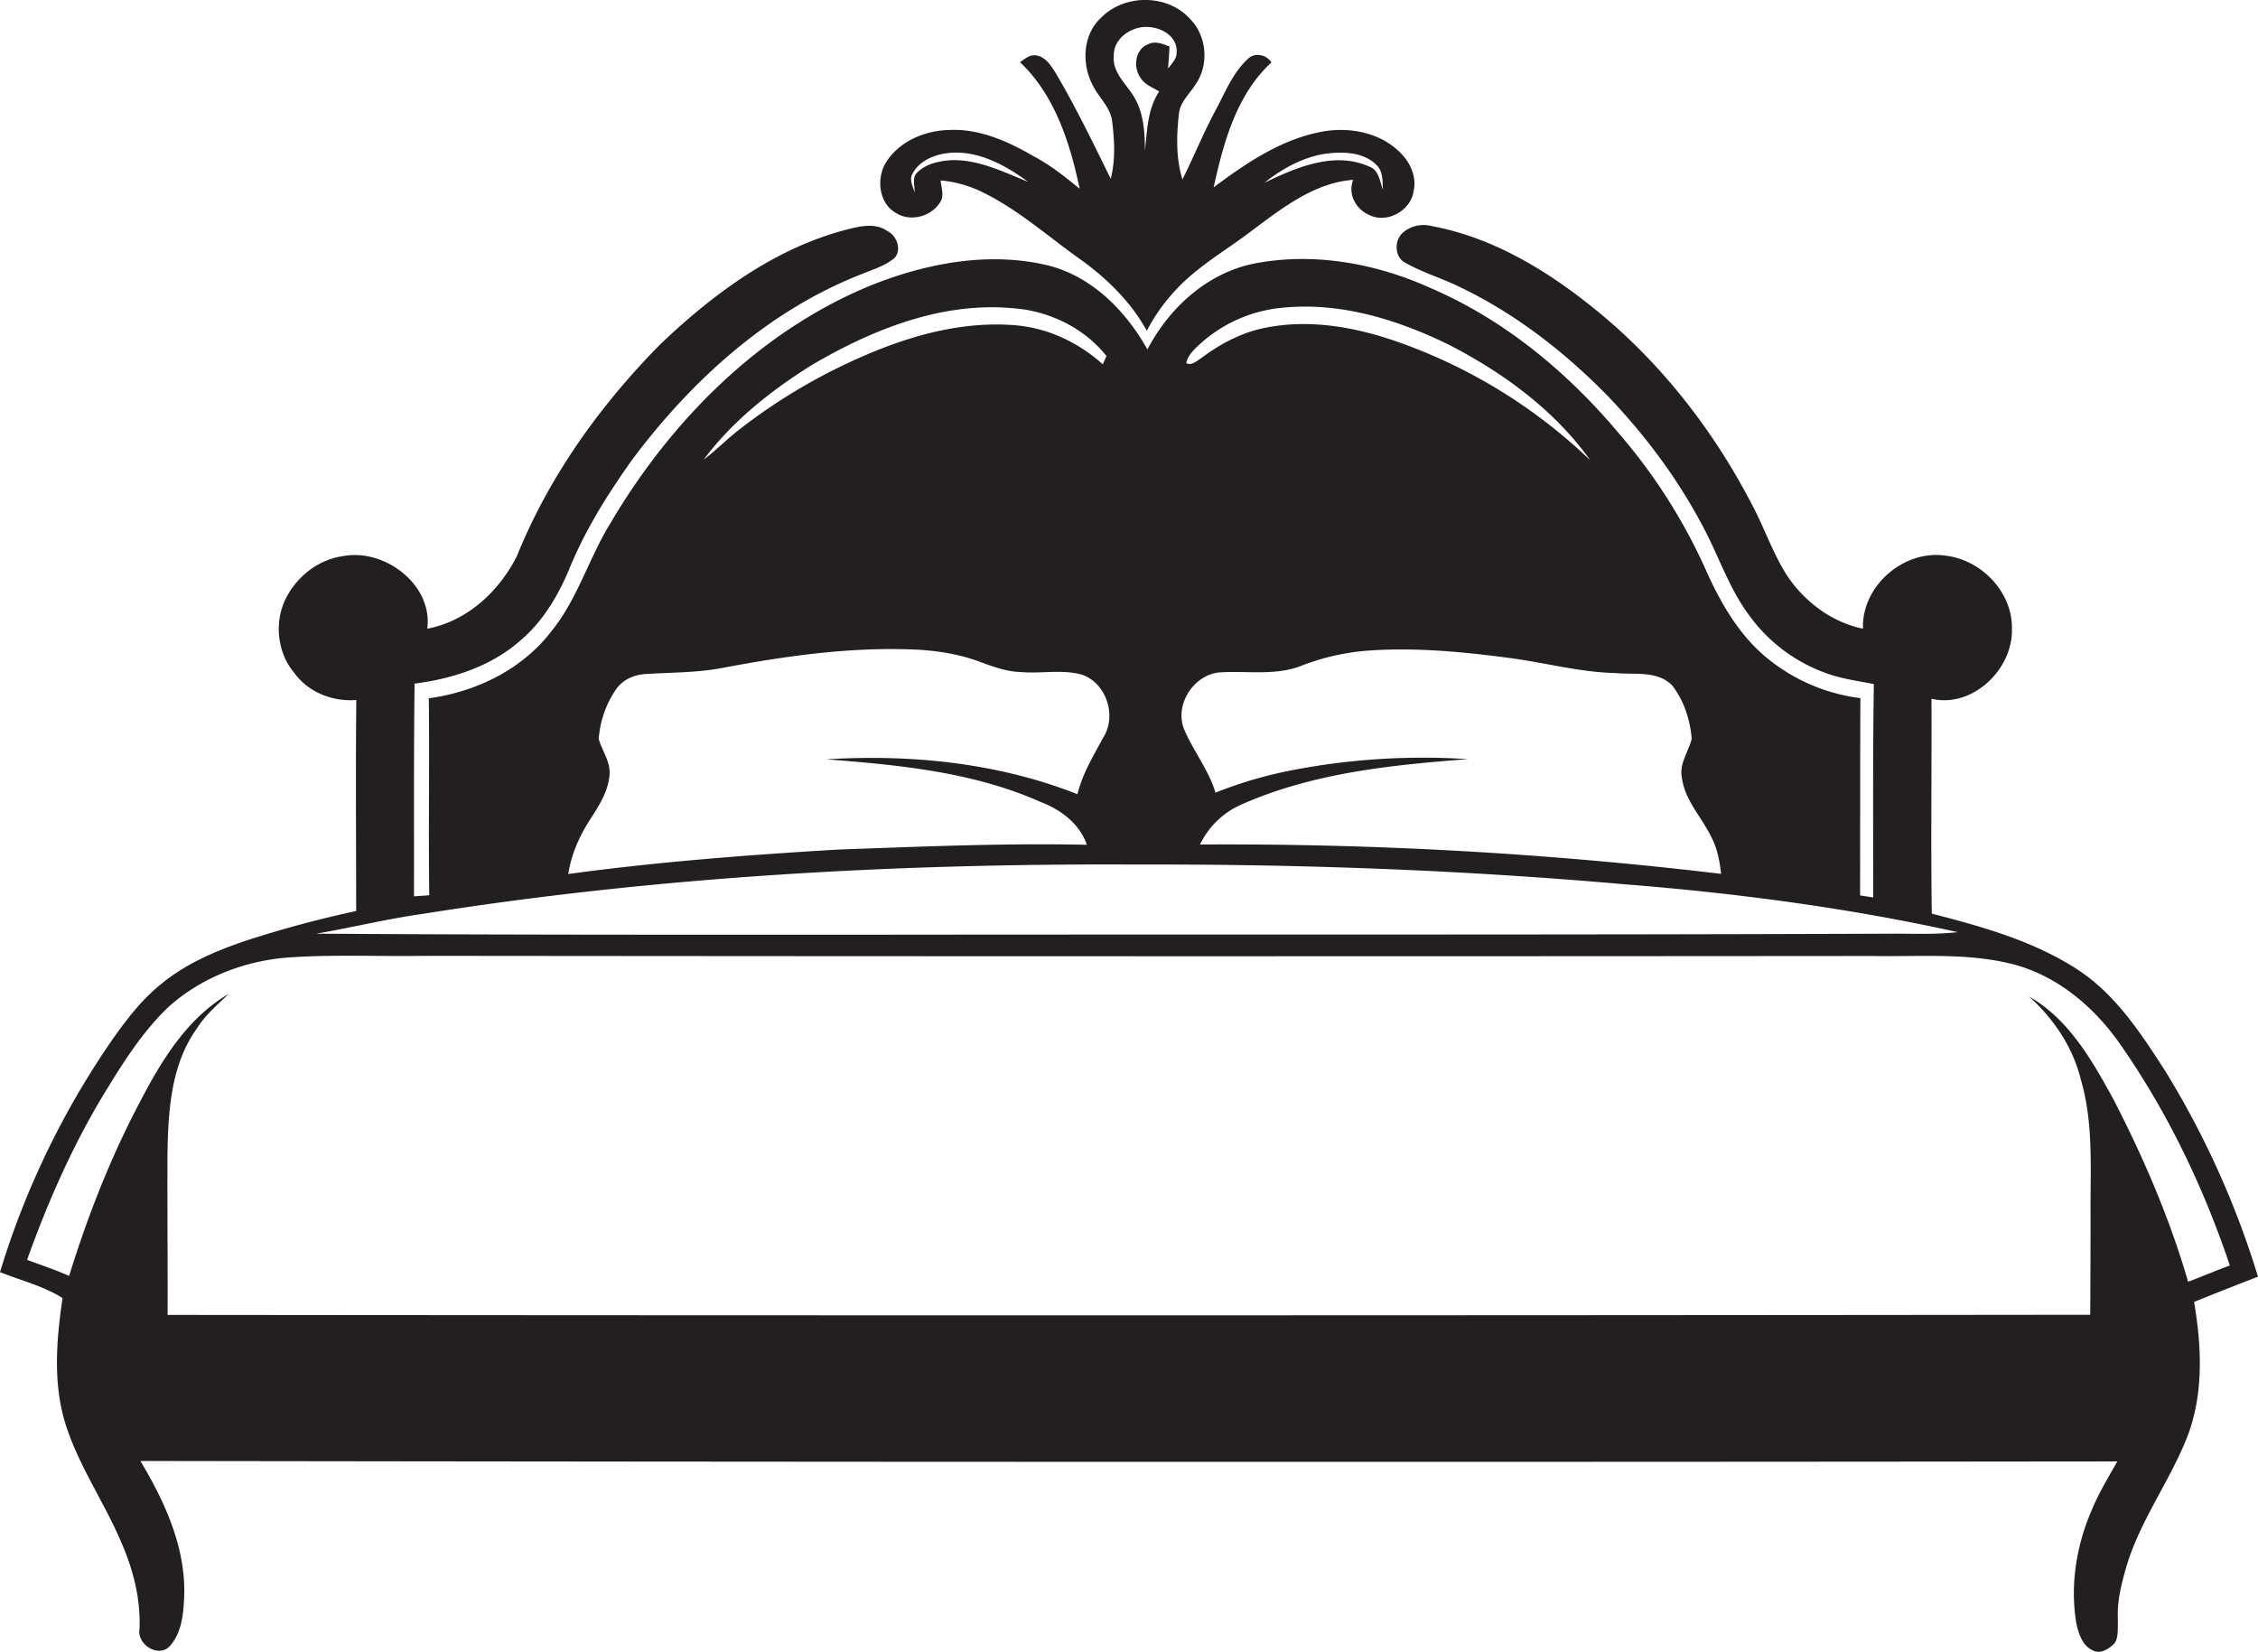 <svg id="Layer_1" data-name="Layer 1" xmlns="http://www.w3.org/2000/svg" viewBox="0 0 1476.5 1080"><title>biseeise_Bed_flat_black_logo_White_background_058a91e7-b0c9-4ea1-b0db-c8d5f65bfa06</title><path d="M585.8,139.2c9.4,6.1,23.1,2.5,28.9-6.9,3-4.3.7-9.6,0.4-14.3a76.6,76.6,0,0,1,25.1,6.6c23.2,10.8,42.5,27.8,63,42.7,18.7,12.9,35.7,29,46.7,49a116.8,116.8,0,0,1,17.3-24.9c14.8-16.8,34.6-27.6,52.2-41.2,19.5-14.5,40.4-30.8,65.5-32.6-3.8,9,1.7,19.3,10.3,22.9,11.7,6,27.6-2.8,29.2-15.8,2.2-10.1-3.1-20.1-10.6-26.6C900,85.6,879.5,82.6,861.5,86.7c-25.4,5.5-47.4,20.5-67.9,35.8,6.5-29.4,14.9-60.6,37.8-81.7-3.4-5.3-11.4-6.8-15.8-1.9-9.5,8.9-14.4,21.3-20.4,32.6-8.1,14.9-14.4,30.7-22,45.8-4.3-13.9-3.9-28.7-2.3-42.9,0.8-8.1,7.6-13.5,11.5-20.2,8.3-12.8,6.5-31.1-4.3-41.9C763.5-3.9,735.5-4,720.3,11.3c-12.1,10.8-13.2,29.8-6.1,43.7,3.9,8.6,12.2,15,13.1,24.9,1.5,12.3,2.1,25-1,37-11.5-23.4-22.9-47-36.2-69.5-3-4.7-6.4-10.1-12.2-11.1-4.3-.9-7.7,2.1-10.9,4.4,22.8,21.5,32.7,52.9,39,82.7-9.6-7.8-19.3-15.6-30.4-21.4-16.7-9.7-35.4-18-55.1-17-15.7.4-32.1,7.2-40.9,20.8C572.9,116.1,574.4,132.8,585.8,139.2ZM874.6,99.9c9.1-.4,19.3,1.4,25.9,8.4,4,4.2,3.4,10.4,3.8,15.7-2.1-5.4-2.6-12.9-9-15.1-22.8-10.2-47.7.6-68.5,10.6C840.4,108.7,856.9,100.1,874.6,99.9ZM728.3,36.5c-0.3-11.2,11.1-19,21.4-18.9s20.5,6.6,19.7,16.9c0,4.2-3.3,7.2-5.6,10.3,0.3-4.8.8-9.5,0.9-14.4-4.4-1.7-9.5-3.9-14.1-1.4-8.5,3.4-9.7,15.1-4.8,21.9,2.7,4.4,7.9,6.3,12.2,8.9-7.6,11.4-7.9,25.5-9.3,38.7-0.1-12.4-.9-25.5-7.8-36.2C735.8,54.3,727.3,47,728.3,36.5ZM596.6,113.8c4.4-8.8,14.6-12.8,23.9-13.8,19.2-1.8,36.9,8,51.8,18.9-16-6.4-32.1-14.5-49.7-14.2-8.1.5-17.1,2.2-23,8.3-3.5,3.4-1.2,8.7-1.6,12.9C597.1,122,594.4,117.7,596.6,113.8Z" fill="#231f20"/><path d="M1476.5,834.8a579.4,579.4,0,0,0-60.1-133.6c-16-24.9-32.7-50.8-58-67.3-28.8-18.7-62.3-28-95.2-36.5-0.7-46.8,0-93.7-.2-140.5,26.8,6.3,53.3-19.2,52.6-45.7,0.4-23.9-19.6-44.8-42.9-47.8-27.5-4.4-55.5,19.6-54.5,47.7-17.6-3.6-33.2-14.1-44.6-27.9s-17.8-33.2-26.3-50c-26.1-51.3-62.3-97.9-107.6-133.6-30.5-24.3-65.3-44.8-104.1-51.9a20.7,20.7,0,0,0-18,4.2c-6,4.9-6,16.1,1.3,19.9,11.2,6.4,23.7,10,35.3,15.7,36.3,17.3,68.5,42.3,96.6,70.9,24.6,25.6,46.1,54.3,62.7,85.8,10.4,19.3,17.1,40.6,30.4,58.3a106,106,0,0,0,49.5,37.4c10.2,3.9,21.2,5.3,31.9,7.4-0.7,46.5-.4,93-0.4,139.5l-8.6-1.3c0.1-43,0-86,.2-129a119.5,119.5,0,0,1-60.4-25.7c-18.1-14.6-30.2-35.1-39.7-56a365.3,365.3,0,0,0-57.2-90.7c-33.8-40.4-75.4-75.1-124.1-95.9-35.9-16.2-76.8-23.5-115.8-15.7-30.3,6.4-54.9,29-69,56-14.2-25.3-36.3-47.8-65.2-55-38.7-9.2-79.3-1.4-115.6,13.1C496.7,216.5,438.7,275,399.1,342.2c-14,22.7-21.3,49.1-38.1,70-19.2,25.4-49.5,40.2-80.6,44.4,0.5,42.9-.3,85.9.3,128.8l-10,.7c0.1-46.4-.2-92.8.4-139.1,25-3.2,50.1-11.3,69.2-28.2,14.6-12.3,24.6-29.2,31.9-46.6,10.3-25.4,25-48.8,40.8-71.1,39.1-52.4,89.7-98.4,151.3-122.2,6.8-2.8,14.1-5,19.9-9.6s2.7-15-3.8-18.1c-8.3-6-18.8-3.1-27.8-.8-46.4,12.3-86.1,41.7-120.5,74.4-39.4,39.8-72.9,86.4-94,138.6-11.6,23.2-32.6,42.8-58.7,47.7,3.7-28.7-27.7-52.5-54.8-47.5-16.6,2.2-31,13.7-38.1,28.6s-5.2,34.6,5.8,47.6c9.1,12.8,25.2,19.2,40.7,17.9-0.5,46-.1,92-0.1,138a723.5,723.5,0,0,0-71.8,19.3c-19.9,6.7-39.6,15.1-55.8,28.5-12.5,10-22.3,22.8-31.5,35.8A545.9,545.9,0,0,0,0,831.8c13.6,5.5,28.6,9.1,40.9,17-4.1,27.9-6.5,57.2,2.6,84.4s25.3,50.2,36.2,76.2c7.6,17.6,12.4,36.7,11.5,56-1.6,9.8,12.2,18.8,19.7,11.1,8.4-9.2,9.2-22.7,9.6-34.5,0.5-31.3-13-60.5-28.7-86.7q646.3,1,1292.7.3c-5.8,10.3-12,20.5-16.6,31.5-10.1,23.2-14.4,49.2-10.2,74.3,1.5,6.9,4,14.9,11.1,17.9,4.8,2.3,9.9-1,13.3-4.2s2.6-10.8,2.8-16.1c-0.7-12.2,2.5-24.2,5.9-35.8,9.3-30.3,28.9-55.9,40.1-85.4,10.1-27.7,8.7-57.9,3.8-86.5C1448.6,845.7,1462.5,840.2,1476.5,834.8ZM783.1,226.4a92.6,92.6,0,0,1,55.7-25.2c37.9-3.8,75.4,7.9,109,24.4,35.4,18.3,68.8,42.7,92.1,75.4a349,349,0,0,0-123.8-76.7c-28-10.1-58.6-15.9-88.1-10.1-15.4,2.9-29.6,10.3-42,19.6-3.1,1.8-6.3,5.5-10.3,3.7C776.5,233,779.8,229.5,783.1,226.4Zm15.4,213.2c17.8-1,36.3,2.4,53.3-4.6a152.5,152.5,0,0,1,43-9.6c31.5-2.2,63,.9,94.2,5.1,22.5,3.1,44.6,9.1,67.5,9.6,12.4,1.2,27.6-1.8,37.1,8.3,7.6,9.9,11.6,22.4,12.6,34.7-2.1,8.5-8.3,16.3-6.4,25.5,1.9,14.9,13.1,25.8,19.3,38.9,3.9,7.4,5.4,15.6,6.3,23.9a2731.7,2731.7,0,0,0-340.7-19.2A54,54,0,0,1,811.9,526c46.5-20.6,97.8-25.8,148-29.6A450.6,450.6,0,0,0,848.2,503a277.2,277.2,0,0,0-53.4,15.3c-4.6-15.3-15-27.8-20.9-42.4C768.3,459.7,781.3,440.4,798.5,439.6ZM530.8,238.7c39.7-23.3,85.2-41.6,132.1-37.1,23.2,1.7,46.1,12.9,60.6,31.2l-2.4,5.4c-16-14.4-36.4-24-58.1-25.6-41.3-3.1-81.6,11.2-118.1,29.4a373,373,0,0,0-61,38.5c-8.2,6.3-15.5,13.8-23.7,20C479,275.2,504.3,255.3,530.8,238.7ZM385.7,536.1c5.9-9.1,12.2-18.8,12.9-29.9,0.5-8.4-4.9-15.3-7.1-23a65.9,65.9,0,0,1,11-32c4.1-6.3,11.5-9.9,18.9-10.4,17.1-1.2,34.3-.8,51.2-4.1,41.8-7.9,84.4-13.9,127-11.9,13.6,0.7,27.1,2.9,39.9,7.5,8.9,3.2,17.9,6.8,27.5,7.1,13.4,1.3,27.1-1.9,40.3,1.7,15.5,5.1,22.7,25.5,15,39.6s-14.2,24.7-17.8,38.6c-51.9-20.5-108.7-26.2-164.1-22.8,47.6,3.7,96.3,8.3,140.3,28,13.1,5,25.3,14.2,30,27.9-54.1-1.2-108.3,1.2-162.3,3.1-59.1,3.5-118.1,8-176.8,16C373.5,558.8,378.8,546.9,385.7,536.1ZM275.5,597.7c154.6-24.6,311.3-33.2,467.8-32.4,106-.3,212,3.5,317.6,12.8,73.6,5.8,147,15.4,219.2,31.4-13,1.5-26.1,1.1-39.1,1-225.8.9-451.6,0.4-677.4,0.7-118.9,0-237.9.1-356.8-.7C229.7,606.6,252.4,601,275.5,597.7Zm1106.4,121c-13.9-25.4-29.2-52.4-55.1-67.1,16,14.4,28.6,33,33.8,54.1,8.5,28.8,6.2,59,6.4,88.6q0,32.7-.2,65.4-628.6.7-1257.2,0.1c0.1-34.5-.2-69.1-0.1-103.6,0.4-28.5,1.9-59.4,19.1-83.5,5.5-8.9,13.5-15.6,20.9-22.8-27.5,16.1-44.3,44.2-58.6,71.8-18.9,35.9-33.7,73.9-45.7,112.6-9-4-18.3-7.1-27.5-10.5,13.1-36.5,28.7-72.3,48.6-105.7,12.8-21.1,25.9-42.5,43.9-59.7,21.4-19.2,49.7-30.2,78.3-32.3s59.6-.6,89.3-1.1q473,0.5,946.1.1c30.3,0.6,61.1-2.2,90.8,5s54.4,27.9,71.6,52.6c31,44.3,54.6,93.6,71.8,144.8-9.2,3.3-18.1,7.2-27.3,10.6C1418.8,796.8,1401.7,757,1381.9,718.7Z" fill="#231f20"/></svg>